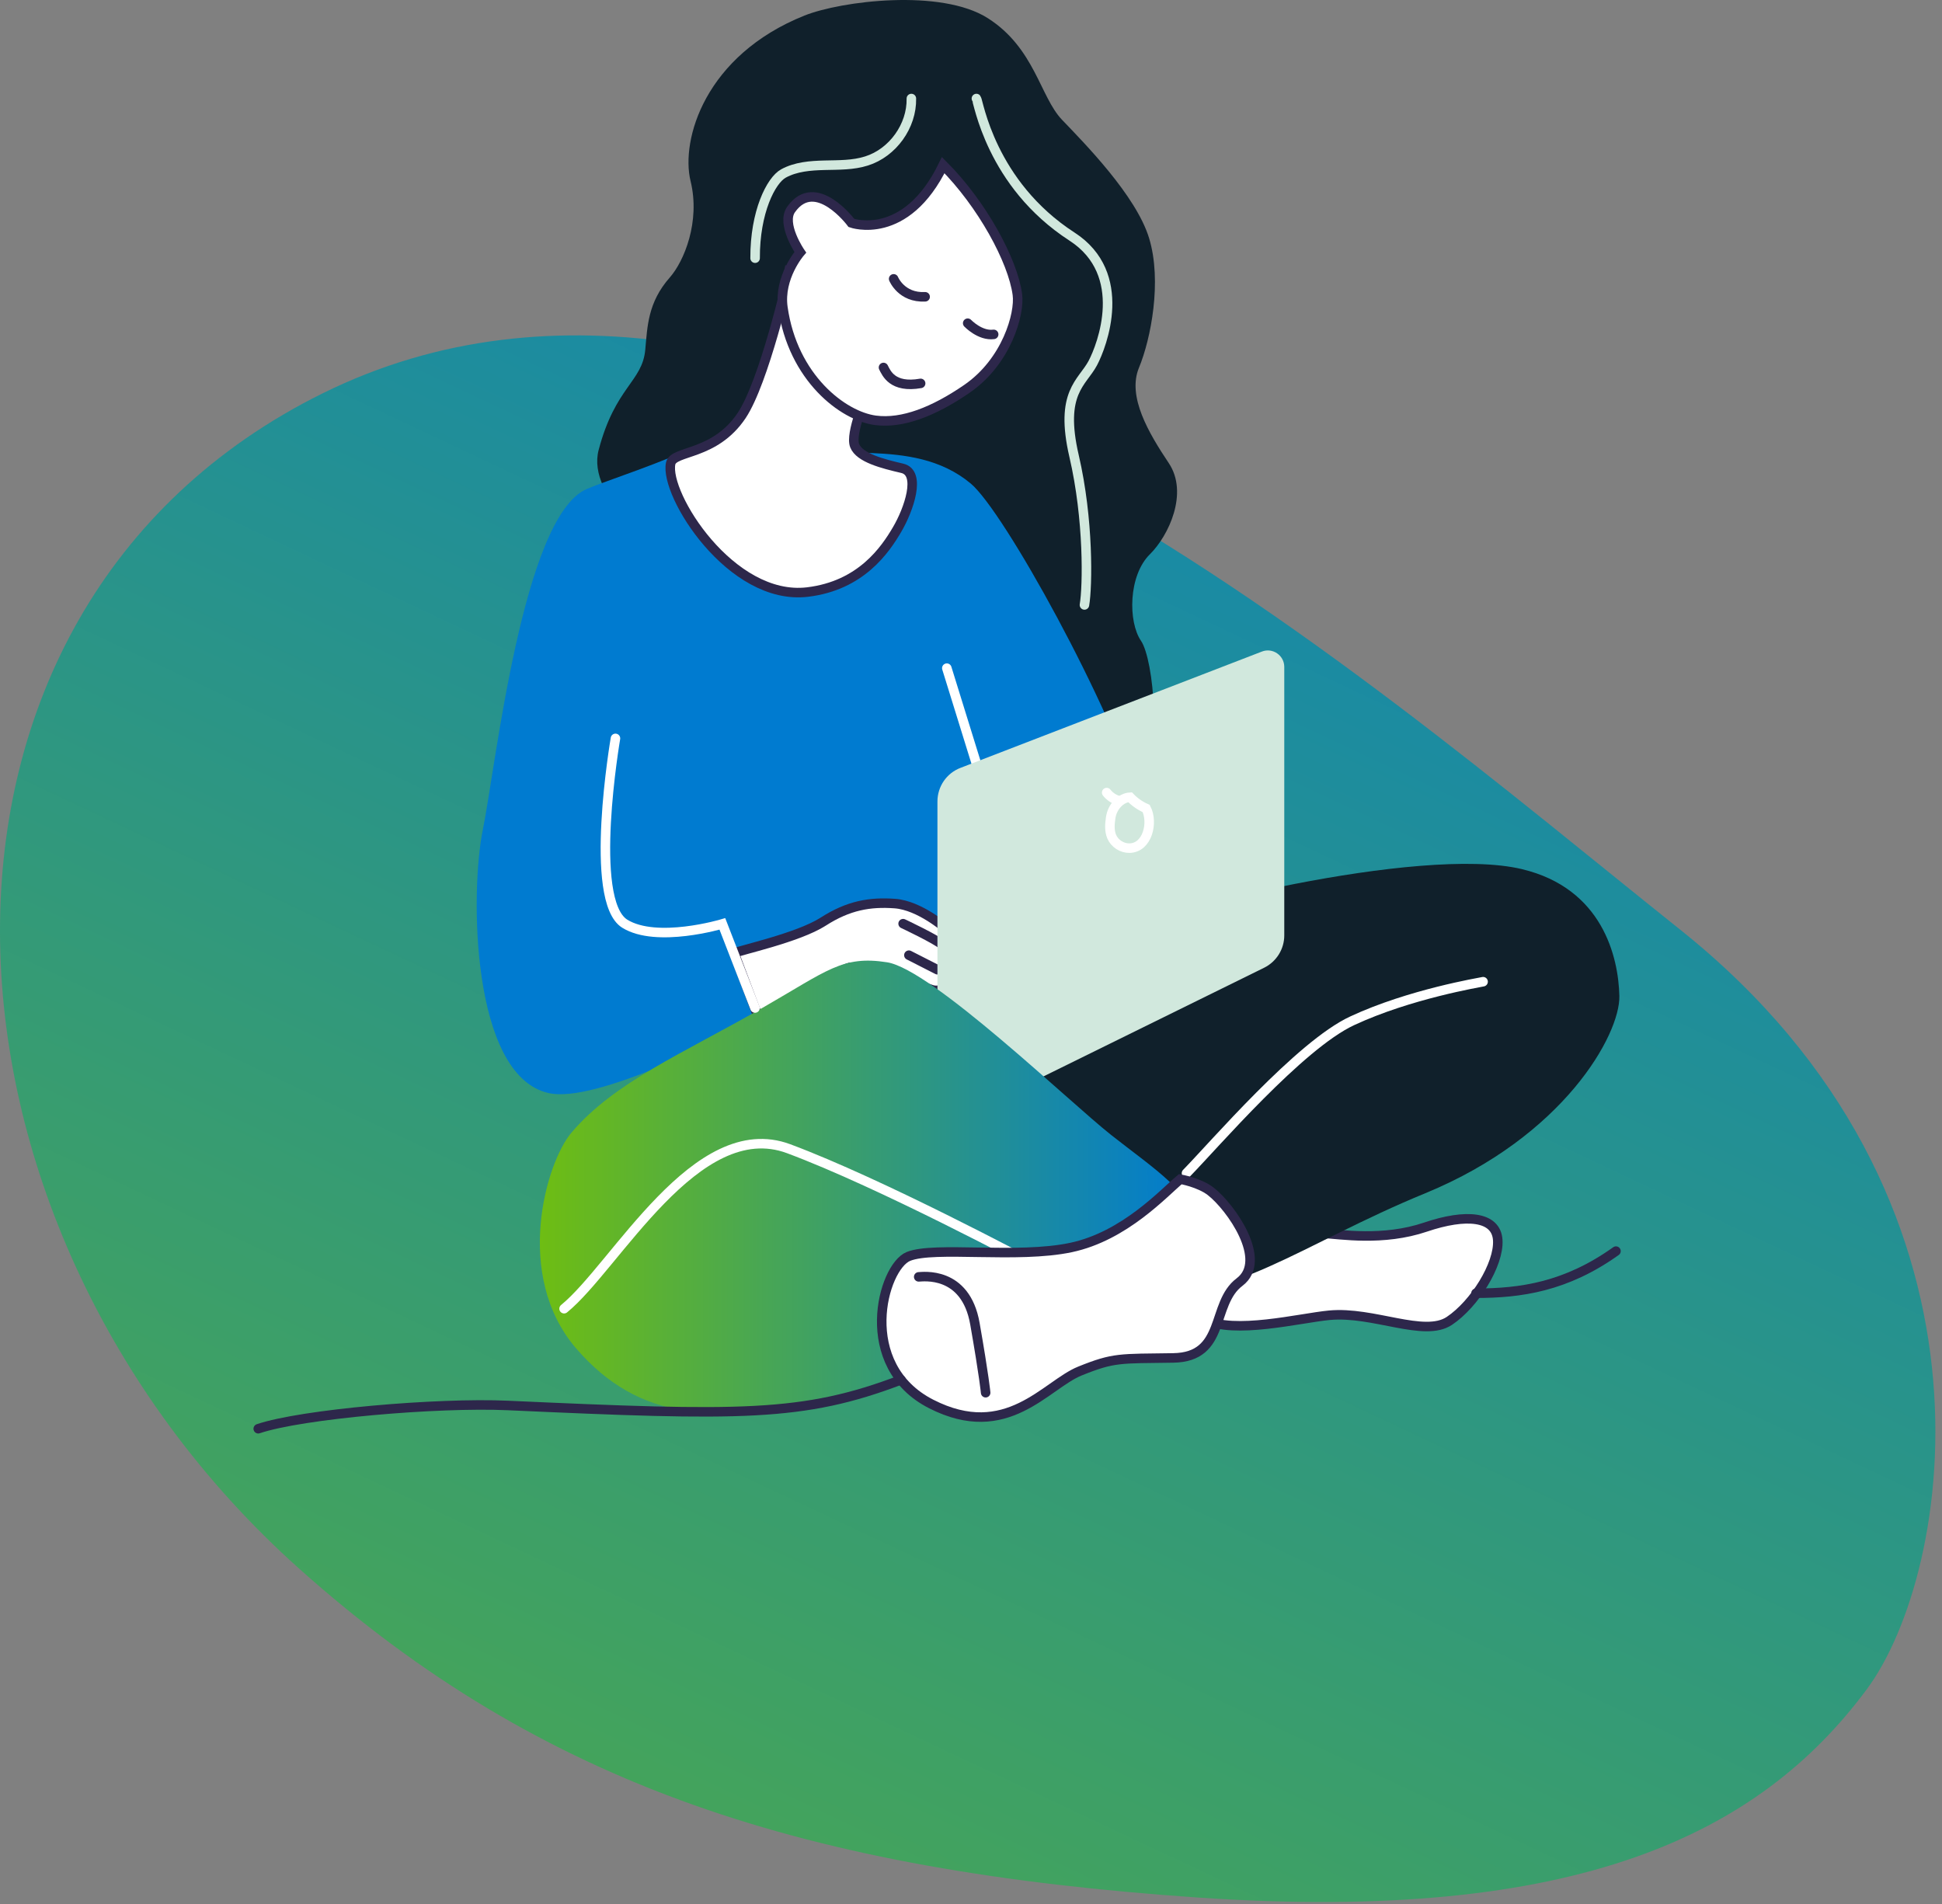 <svg width="153" height="150" viewBox="0 0 153 150" fill="none" xmlns="http://www.w3.org/2000/svg">
<rect x="0" y="0" width="153" height="150" fill="#808080" stroke="none"/>
<path d="M132.351 73.223C158.893 94.385 153.84 123.971 147.072 133.089C138.595 144.511 124.268 151.543 94.349 149.49C63.565 147.377 42.799 140.774 23.568 123.58C-7.148 96.116 -9.182 48.112 25.419 30.988C61.976 12.913 106.965 52.986 132.351 73.223Z" fill="url(#paint0_linear_3454_53974)"/>
<path d="M63.388 1.223C66.261 0.076 74.142 -0.92 77.833 1.437C81.524 3.794 81.942 7.628 83.668 9.434C85.394 11.24 89.512 15.394 90.535 18.774C91.558 22.154 90.677 26.691 89.734 28.968C88.791 31.245 90.508 34.128 92.082 36.485C93.657 38.842 92.073 42.205 90.597 43.663C88.889 45.345 88.871 48.992 89.894 50.486C90.917 51.981 91.62 59.693 89.654 61.267C87.688 62.842 76.926 66.142 74.569 63.313C72.212 60.485 60.195 47.053 55.952 45.398C51.709 43.752 46.194 39.136 47.164 35.453C48.471 30.48 50.606 30.08 50.837 27.554C51.007 25.748 51.024 23.836 52.776 21.852C53.88 20.598 55.196 17.475 54.404 14.255C53.621 11.017 55.534 4.364 63.388 1.223Z" fill="#10202B"/>
<path d="M89.974 63.669C87.537 55.566 79.096 40.274 76.481 38.095C74.132 36.129 71.251 35.8 68.68 35.693H68.12C67.675 35.693 58.424 37.312 54.466 38.015L55.418 34.893C52.216 36.458 47.697 37.89 46.23 38.522C41.169 40.692 39.034 60.529 38.038 65.377C37.041 70.225 37.095 84.645 43.17 86.103C46.977 87.02 57.17 81.513 59.999 80.633L59.661 91.619C59.661 91.619 80.216 84.387 86.745 80.562C93.283 76.728 92.411 71.764 89.974 63.669Z" fill="#007BD0"/>
<path d="M74.595 52.639L78.366 64.808" stroke="white" stroke-width="0.75" stroke-miterlimit="10" stroke-linecap="round"/>
<path d="M57.846 75.091C58.202 74.877 62.862 73.89 64.855 72.609C66.847 71.328 68.546 71.043 70.503 71.186C72.46 71.328 74.55 73.169 74.55 73.169C74.55 73.169 76.622 75.998 75.653 76.781C74.674 77.564 74.221 78.293 73.287 77.928C72.362 77.573 68.003 76.203 67.07 76.203C66.135 76.203 59.874 80.499 59.874 80.499L57.846 75.091Z" fill="white" stroke="#2D274B" stroke-width="0.75" stroke-miterlimit="10"/>
<path d="M71.152 72.769C71.152 72.769 73.776 74.006 74.257 74.451" stroke="#2D274B" stroke-width="0.75" stroke-miterlimit="10" stroke-linecap="round"/>
<path d="M71.606 75.251L73.857 76.398" stroke="#2D274B" stroke-width="0.75" stroke-miterlimit="10" stroke-linecap="round"/>
<path d="M62.08 21.834C62.054 21.976 60.203 30.071 58.434 32.731C56.308 35.915 53.061 35.462 52.839 36.511C52.323 38.931 57.589 47.364 63.619 46.643C67.844 46.136 69.748 43.299 70.673 41.724C71.598 40.158 72.612 37.25 71.082 36.894C69.552 36.538 67.72 36.075 67.337 35.115C66.946 34.154 68.298 31.067 68.298 31.067L62.08 21.834Z" fill="white" stroke="#2D274B" stroke-width="0.75" stroke-miterlimit="10"/>
<path d="M67.079 17.564C67.079 17.564 71.358 19.094 74.311 13.01C77.37 16.07 79.799 20.535 80.154 23.204C80.359 24.716 79.309 28.488 76.169 30.64C73.59 32.411 71.108 33.398 68.965 33.113C66.421 32.775 62.463 29.769 61.68 24.227C61.342 21.843 63.05 19.877 63.05 19.877C63.05 19.877 61.511 17.635 62.329 16.497C64.268 13.775 67.079 17.564 67.079 17.564Z" fill="white" stroke="#2D274B" stroke-width="0.75" stroke-miterlimit="10"/>
<path d="M69.606 28.95C69.837 29.395 70.308 30.596 72.532 30.204L69.606 28.95Z" fill="white"/>
<path d="M69.606 28.95C69.837 29.395 70.308 30.596 72.532 30.204" stroke="#2D274B" stroke-width="0.75" stroke-miterlimit="10" stroke-linecap="round"/>
<path d="M104.108 97.151C105.629 97.24 108.955 97.81 112.318 96.671C115.493 95.595 117.895 95.799 118.001 97.712C118.108 99.624 116.169 102.738 114.186 104.063C112.202 105.389 108.199 103.289 104.73 103.618C102.4 103.841 97.206 105.157 94.884 103.939C91.495 102.168 88.907 96.155 95.693 96.591C102.48 97.027 101.466 96.991 104.108 97.151Z" fill="white" stroke="#2D274B" stroke-width="0.75" stroke-miterlimit="10"/>
<path d="M88.337 73.382C90.783 71.879 111.802 66.542 119.905 68.472C126.264 69.993 127.51 75.411 127.581 78.462C127.652 81.513 123.178 89.528 112.3 94.002C102.382 98.076 97.036 102.693 89.129 102.043C81.222 101.394 78.829 92.027 78.829 92.027C78.829 92.027 75.965 80.97 88.337 73.382Z" fill="#10202B"/>
<path d="M116.845 77.341C116.587 77.403 111.081 78.302 106.536 80.419C102.391 82.34 95.64 90.221 93.478 92.427" stroke="white" stroke-width="0.75" stroke-miterlimit="10" stroke-linecap="round"/>
<path d="M75.671 60.494L99.42 51.331C100.265 51.002 101.181 51.634 101.181 52.541V73.695C101.181 74.771 100.567 75.758 99.598 76.239L75.716 87.999C74.853 88.425 73.856 87.794 73.856 86.842V63.145C73.856 61.962 74.577 60.912 75.671 60.494Z" fill="#D1E8DD"/>
<path d="M45.02 89.234C43.001 91.618 40.439 100.496 45.402 106.242C50.365 111.989 56.396 112.184 65.309 110.263C74.221 108.35 82.564 103.698 87.359 102.043C92.144 100.389 93.799 99.081 94.065 96.644C94.323 94.207 90.845 92.027 87.537 89.412C84.228 86.797 73.421 76.371 69.889 75.811C66.367 75.259 65.193 76.46 60.078 79.396C53.763 83.016 48.409 85.24 45.02 89.234Z" fill="url(#paint1_linear_3454_53974)"/>
<path d="M44.441 103.102C48.489 99.811 54.848 87.785 62.133 90.498C69.418 93.211 81.292 99.562 81.292 99.562" stroke="white" stroke-width="0.75" stroke-miterlimit="10" stroke-linecap="round"/>
<path d="M92.989 92.899C91.682 93.985 88.613 97.383 84.379 98.281C80.154 99.18 73.625 98.157 71.571 98.984C69.525 99.82 67.408 107.577 73.367 110.61C79.327 113.652 82.395 109.098 85.082 108.013C87.768 106.927 88.222 107.043 92.429 106.981C96.627 106.919 95.382 102.711 97.659 101.003C99.936 99.286 96.974 95.097 95.391 93.86C94.483 93.157 92.989 92.899 92.989 92.899Z" fill="white" stroke="#2D274B" stroke-width="0.75" stroke-miterlimit="10"/>
<path d="M48.489 58.172C48.489 58.172 46.292 70.937 49.218 72.769C51.735 74.335 56.912 72.787 56.912 72.787L59.483 79.414" stroke="white" stroke-width="0.75" stroke-miterlimit="10" stroke-linecap="round"/>
<path d="M72.38 100.594C72.647 100.594 76.071 100.069 76.809 104.286C77.548 108.502 77.654 109.721 77.654 109.721" stroke="#2D274B" stroke-width="0.75" stroke-miterlimit="10" stroke-linecap="round"/>
<path d="M89.031 62.807C88.31 62.842 87.616 63.554 87.501 64.452C87.43 64.933 87.394 65.449 87.581 65.902C87.812 66.454 88.39 66.827 88.986 66.819C90.409 66.792 90.872 64.799 90.303 63.696C89.805 63.474 89.378 63.171 89.031 62.807Z" stroke="white" stroke-width="0.75" stroke-miterlimit="10"/>
<path d="M88.106 63.064C87.741 62.957 87.421 62.735 87.189 62.441" stroke="white" stroke-width="0.75" stroke-miterlimit="10" stroke-linecap="round"/>
<path d="M76.24 25.463C76.24 25.463 77.219 26.486 78.286 26.343L76.24 25.463Z" fill="white"/>
<path d="M76.24 25.463C76.24 25.463 77.219 26.486 78.286 26.343" stroke="#2D274B" stroke-width="0.75" stroke-miterlimit="10" stroke-linecap="round"/>
<path d="M70.405 21.968C70.405 21.968 71.01 23.48 72.887 23.382L70.405 21.968Z" fill="white"/>
<path d="M70.405 21.968C70.405 21.968 71.01 23.48 72.887 23.382" stroke="#2D274B" stroke-width="0.75" stroke-miterlimit="10" stroke-linecap="round"/>
<path d="M76.926 7.762C77.086 7.949 78.029 14.478 84.46 18.641C89.005 21.585 86.826 27.225 86.096 28.604C85.269 30.16 83.454 30.908 84.62 35.925C85.785 40.942 85.687 46.208 85.438 47.658" stroke="#D1E8DD" stroke-width="0.75" stroke-miterlimit="10" stroke-linecap="round"/>
<path d="M71.802 7.762C71.846 9.923 70.334 12.031 68.271 12.681C67.212 13.019 66.073 12.992 64.962 13.019C63.85 13.046 62.694 13.134 61.724 13.668C60.746 14.202 59.474 16.702 59.491 20.34" stroke="#D1E8DD" stroke-width="0.75" stroke-miterlimit="10" stroke-linecap="round"/>
<path d="M20.346 112.559C23.752 111.402 34.462 110.477 40.012 110.726C58.326 111.554 63.254 111.651 70.983 108.707" stroke="#2D274B" stroke-width="0.75" stroke-miterlimit="10" stroke-linecap="round"/>
<path d="M116.284 101.883C119.789 101.883 123.364 101.385 127.314 98.565" stroke="#2D274B" stroke-width="0.75" stroke-miterlimit="10" stroke-linecap="round"/>
<defs>
<linearGradient id="paint0_linear_3454_53974" x1="166.985" y1="5.287" x2="47.542" y2="259.105" gradientUnits="userSpaceOnUse">
<stop stop-color="#007BD0"/>
<stop offset="1" stop-color="#6EBD13"/>
</linearGradient>
<linearGradient id="paint1_linear_3454_53974" x1="42.535" y1="93.524" x2="94.082" y2="93.524" gradientUnits="userSpaceOnUse">
<stop offset="0" stop-color="#6EBD13"/>
<stop offset="0.997" stop-color="#007BD0"/>
</linearGradient>
</defs>
</svg>
